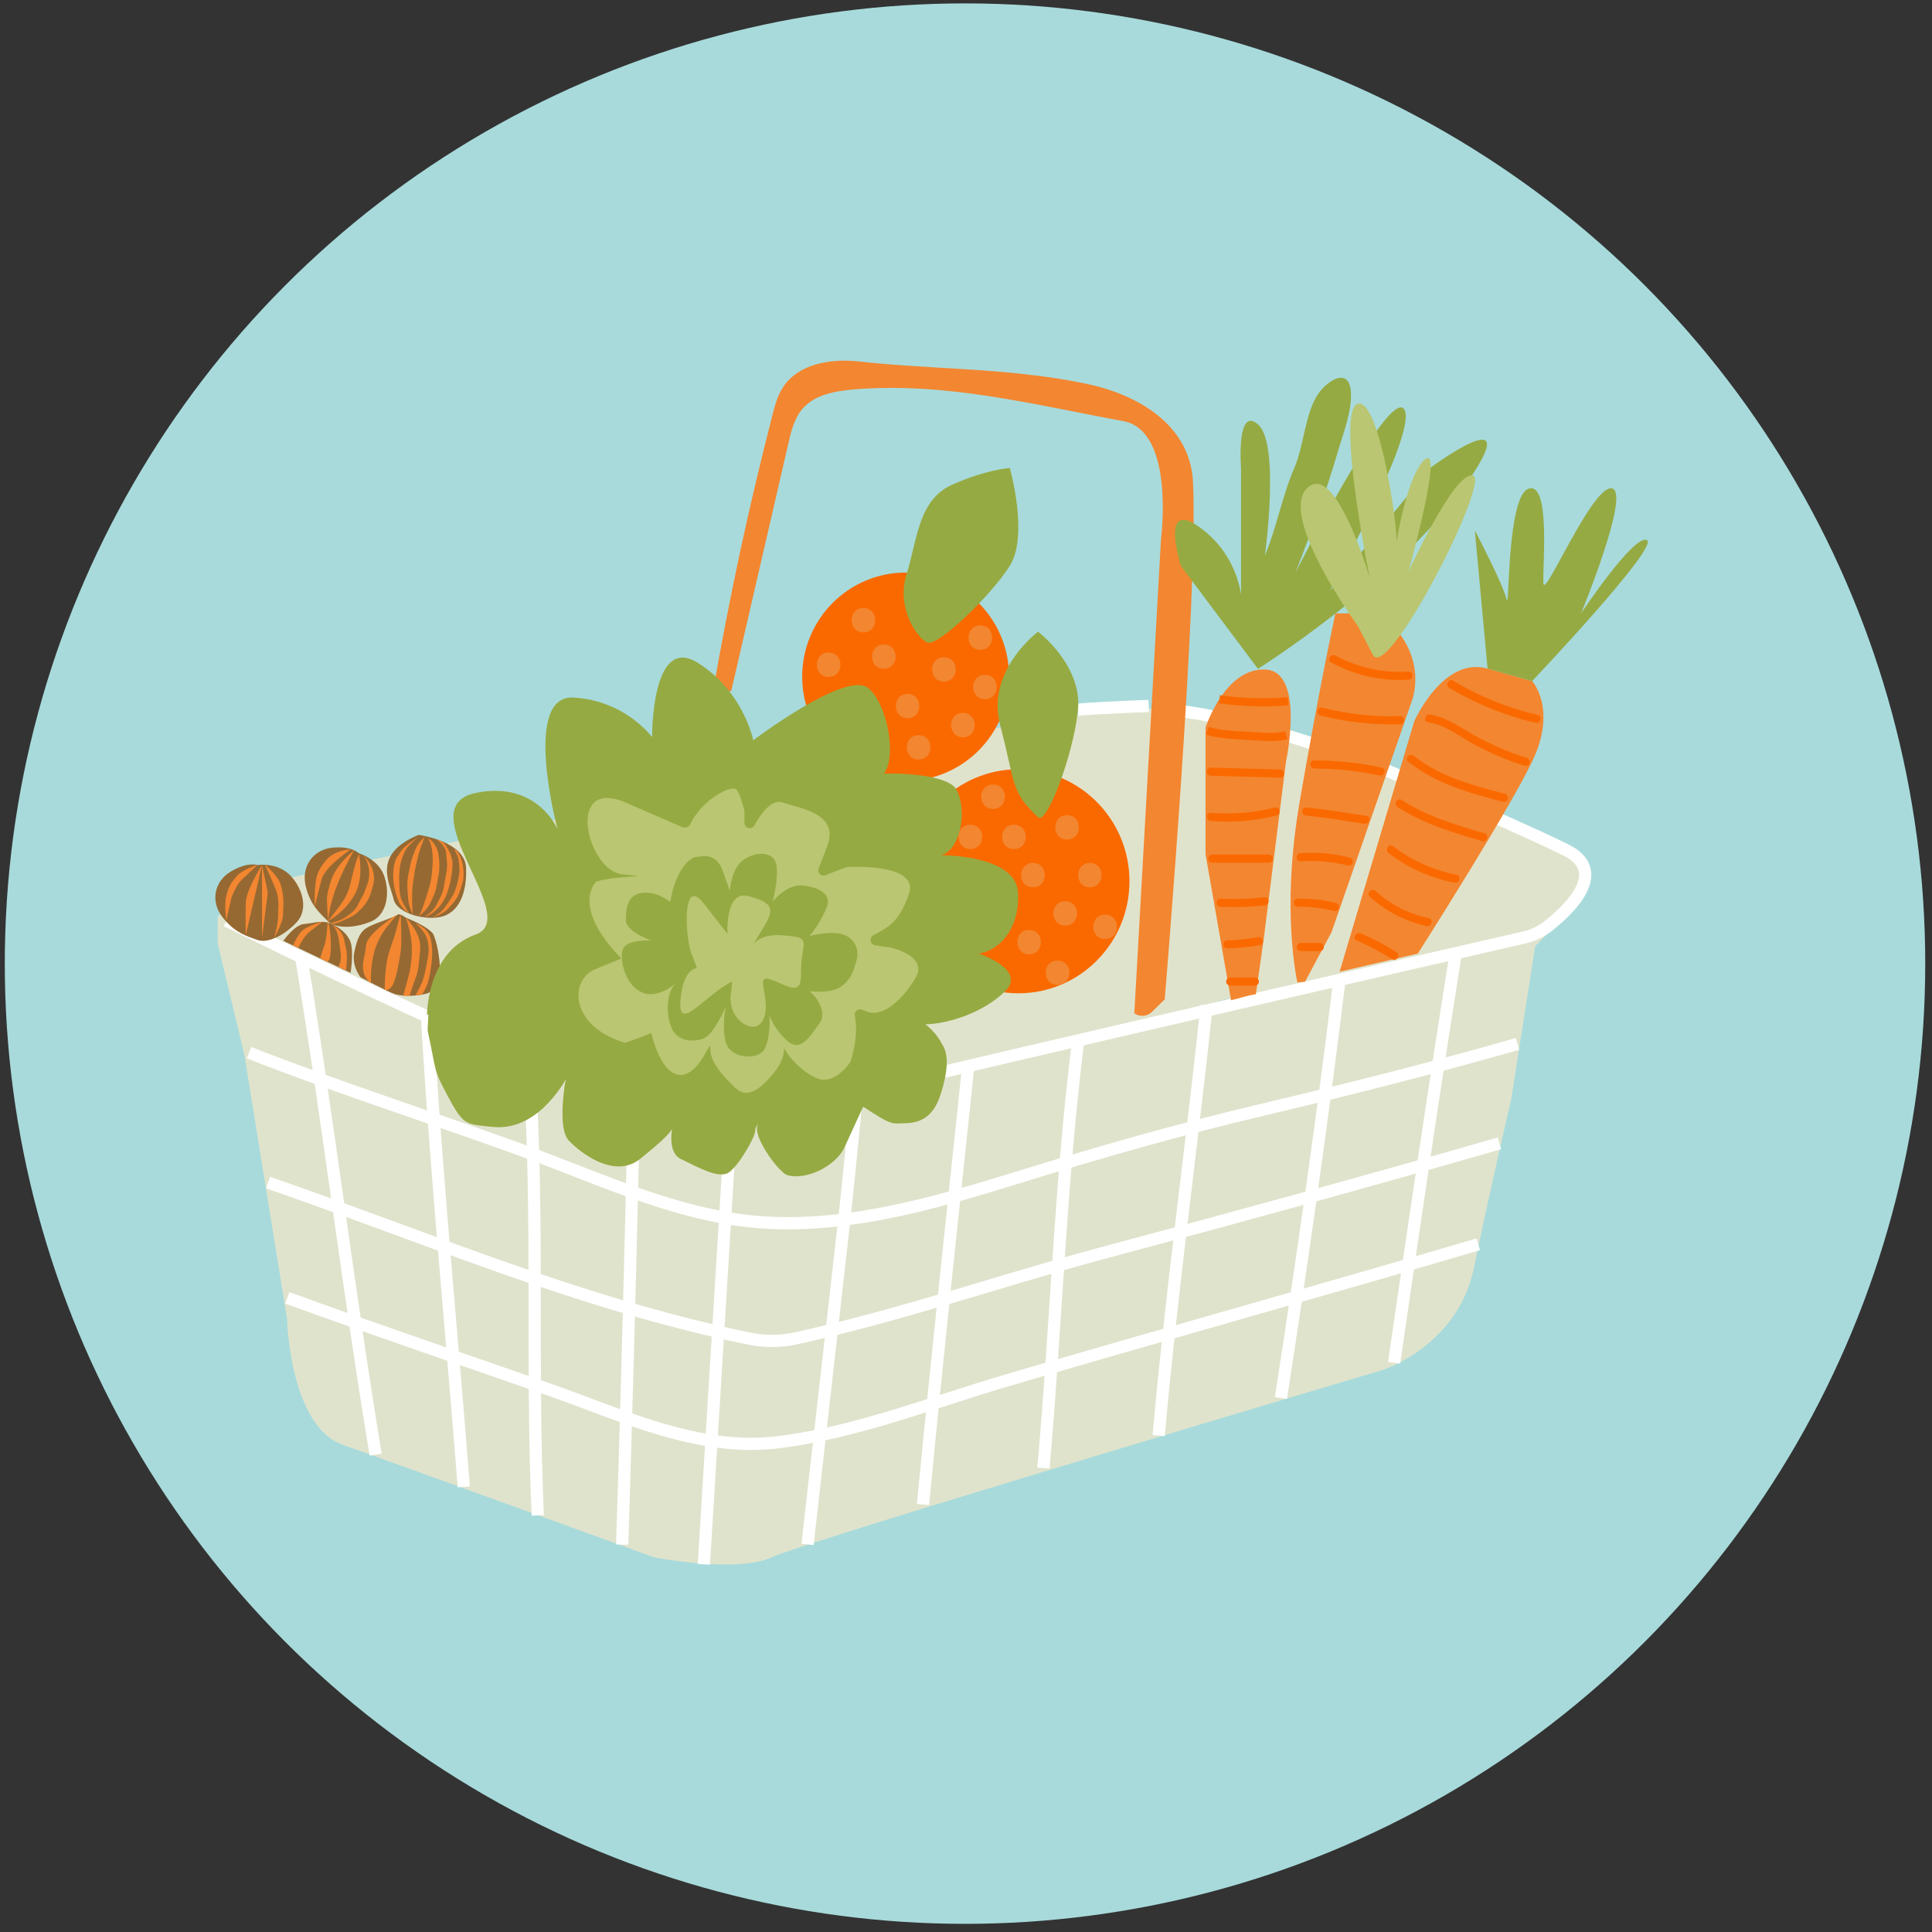 <?xml version="1.0" encoding="UTF-8" standalone="no"?>
<svg xmlns="http://www.w3.org/2000/svg" xmlns:xlink="http://www.w3.org/1999/xlink" xmlns:serif="http://www.serif.com/" width="100%" height="100%" viewBox="0 0 1030 1030" version="1.1" xml:space="preserve" style="fill-rule:evenodd;clip-rule:evenodd;stroke-miterlimit:10;">
  <rect x="0" y="0" width="1030" height="1030" fill="#333333" stroke="none"/>
  <g id="Layer_2_00000116936534781805688770000000793639188311925128_">
    <g id="Layer_1-2">
      <g id="food-retail">
        <rect id="BoundryBox" x="-134.208" y="-136.436" width="1273.62" height="1273.62" style="fill:none;"></rect>
        <g id="FoodServicesBackground">
          <circle cx="514.475" cy="513.73" r="511.922" style="fill:#a8dadb;"></circle>
        </g>
      </g>
      <path d="M128.431,554.536l1.978,8.532l22.629,140.098c-0,0 1.36,57.128 29.8,67.144c28.44,10.015 165.942,59.971 165.942,59.971c-0,0 44.02,8.532 62.445,0c18.424,-8.532 326.319,-100.035 326.319,-100.035c0,0 39.693,-12.86 48.225,-54.284c8.532,-41.423 19.908,-90.019 19.908,-90.019l12.736,-81.487c-0,0 41.176,-38.579 15.58,-51.439c-25.596,-12.86 -167.426,-85.692 -248.294,-74.316c-80.869,11.376 -441.07,91.503 -441.07,91.503l-17.187,5.688l-11.376,12.86l-0,14.344l12.365,51.44m527.626,-22.629c-2.844,0.866 -5.564,1.855 -8.408,2.72c-0.742,0.371 -1.484,0.742 -2.226,1.237c0.742,-0.495 1.484,-0.866 2.226,-1.237c-1.484,0.495 -2.844,0.866 -4.328,1.237c1.484,-0.371 2.844,-0.742 4.328,-1.237c2.596,-1.236 5.44,-2.102 8.408,-2.72c3.215,-1.113 6.677,-1.855 10.016,-2.226c0.123,0 0.371,-0.123 0.494,-0.123c-0.123,-0 -0.371,0.123 -0.494,0.123c0.865,-0.123 1.731,-0.123 2.72,-0.123c-0.865,-0 -1.731,0.123 -2.72,0.123c-3.091,0.99 -6.554,1.484 -10.016,2.226Z" style="fill:#e0e3cc;fill-rule:nonzero;"></path>
      <path d="M625.144,378.33l16.322,2.597l29.924,6.554l51.068,16.075c0,-0 81.488,34.375 112.153,49.461c23.371,11.499 2.103,31.778 -9.397,40.805c-3.71,2.844 -7.914,4.946 -12.489,5.935c-48.596,11.129 -365.394,83.713 -394.823,92.493c-34.128,10.139 -65.907,12.859 -297.138,-101.396" style="fill:none;fill-rule:nonzero;stroke:#fff;stroke-width:6.51px;"></path>
      <path d="M612.408,376.352c-0,-0 -22.505,0.742 -37.715,1.978" style="fill:none;fill-rule:nonzero;stroke:#fff;stroke-width:6.51px;"></path>
      <path d="M735.442,327.015l-23.494,-0c-0,-0 -8.532,39.074 -19.166,101.024c-8.409,48.966 -3.586,83.465 -1.113,95.831c0.989,-0.248 1.855,-0.371 2.844,-0.371c0.371,-0 0.742,-0.124 1.236,-0.124l14.097,-26.338l42.66,-122.787c0,-0 10.758,-25.349 -17.064,-47.235Z" style="fill:#f38630;fill-rule:nonzero;"></path>
      <ellipse cx="482.82" cy="360.772" rx="55.149" ry="55.52" style="fill:#fa6900;"></ellipse>
      <path d="M538.34,249.484c-0,0 10.263,35.983 -0,52.182c-10.264,16.198 -38.456,43.155 -43.897,40.929c-5.441,-2.226 -16.817,-18.548 -11.129,-36.478c5.688,-17.929 6.059,-39.445 24.112,-47.606c18.054,-8.161 30.914,-9.027 30.914,-9.027Z" style="fill:#96aa43;fill-rule:nonzero;"></path>
      <ellipse cx="542.915" cy="469.833" rx="59.23" ry="59.724" style="fill:#fa6900;"></ellipse>
      <path d="M513.485,196.808c22.258,1.36 44.515,3.339 65.66,7.79c27.204,5.688 55.273,21.64 56.88,52.305c2.968,60.59 -15.085,275.87 -15.085,275.87l-6.801,6.677c-2.473,2.473 -6.554,2.844 -9.398,0.742l14.22,-252.746c0,-0 7.667,-57.87 -20.155,-62.94c-47.73,-8.779 -94.224,-20.897 -143.19,-16.94c-10.14,0.866 -21.145,2.72 -27.698,10.263c-4.452,5.194 -6.183,12.118 -7.667,18.795c-10.139,43.897 -20.279,87.794 -30.418,131.814l-9.645,-0.123c8.532,-49.338 19.042,-98.181 31.531,-146.653c1.36,-5.44 2.844,-11.005 6.059,-15.703c8.161,-11.995 24.854,-14.715 39.198,-13.355c18.424,2.102 37.467,2.968 56.509,4.204Z" style="fill:#f38630;fill-rule:nonzero;"></path>
      <path d="M670.648,356.568l-41.053,-54.779c0,0 -11.499,-35.735 9.274,-21.144c12.242,8.408 20.403,21.515 22.752,36.23l0,-67.514c0,-0 -2.596,-33.387 9.151,-23c11.747,10.387 3.586,69.74 3.586,69.74c5.935,-13.725 9.521,-32.644 15.58,-46.369c5.07,-11.747 5.564,-26.709 11.5,-37.591c4.327,-8.161 17.187,-17.188 18.671,-4.204c1.113,10.263 -3.957,22.999 -6.801,32.644c-6.306,21.516 -14.096,42.784 -22.257,63.681c-0.124,0.371 -0.248,0.619 -0.371,0.99c-0.248,0.494 49.09,-97.686 57.746,-87.299c8.655,10.387 -39.569,97.067 -39.569,97.067l53.912,-65.783c0,-0 53.789,-39.693 17.312,10.881c-36.478,50.574 -109.433,96.45 -109.433,96.45Z" style="fill:#96aa43;fill-rule:nonzero;"></path>
      <path d="M216.348,489.247c-0,-0 13.231,5.07 14.962,9.398c1.236,3.462 2.102,6.924 2.597,10.634c0.989,6.553 1.854,17.929 -6.43,20.402c-4.823,1.484 -13.478,1.731 -17.806,0c-4.328,-1.731 -17.435,-8.655 -17.435,-8.655c-0,-0 -4.946,-6.059 -3.339,-13.478c1.608,-7.42 3.091,-11.006 7.419,-13.355c4.328,-2.349 14.344,-5.193 15.457,-6.43c1.113,-1.236 4.575,1.484 4.575,1.484Z" style="fill:#966932;fill-rule:nonzero;"></path>
      <path d="M211.649,487.639c0,0 -15.827,9.769 -16.446,16.199c-0.618,6.43 -2.349,9.15 -1.484,13.849c0.371,2.597 1.855,4.822 4.081,6.306c-0.247,-5.564 0.371,-11.128 1.731,-16.569c1.36,-4.823 3.71,-9.398 6.801,-13.355l5.317,-6.43Z" style="fill:#f38630;fill-rule:nonzero;"></path>
      <path d="M216.348,489.247c-0,-0 8.285,7.914 7.666,16.569c-0.618,8.656 -1.112,12.118 -2.349,15.333c-1.237,3.215 -3.339,9.769 -3.339,9.769l-3.338,-0.124c-0,0 2.967,-10.51 3.586,-13.602c0.865,-4.822 1.236,-9.768 0.865,-14.714c-0.494,-4.452 -1.607,-8.903 -3.091,-13.231Z" style="fill:#f38630;fill-rule:nonzero;"></path>
      <path d="M213.628,487.639c-0,0 0.741,14.839 -0,19.538c-0.742,4.698 -2.103,13.601 -4.081,17.558c-1.978,3.957 -4.451,2.844 -4.451,2.844c-0,-5.193 0.37,-10.387 1.236,-15.456c0.866,-4.575 2.72,-9.027 4.081,-13.478c1.236,-3.586 1.731,-7.296 3.215,-11.006Z" style="fill:#f38630;fill-rule:nonzero;"></path>
      <path d="M221.789,492.462c1.854,1.607 3.462,3.462 4.822,5.564c2.226,3.833 2.226,9.027 1.36,13.355c-0.989,4.822 -1.607,10.016 -3.957,14.467l-2.473,4.823l3.463,-0.495c1.731,-2.597 2.967,-5.441 3.709,-8.532c1.36,-6.801 2.473,-13.726 0.989,-20.65c-0.494,-2.597 -1.978,-4.946 -4.204,-6.554c-0.742,-0.371 -2.72,-1.978 -3.709,-1.978Z" style="fill:#f38630;fill-rule:nonzero;"></path>
      <path d="M227.6,543.778c0,-0 -1.36,-35.86 26.091,-45.628c24.978,-8.903 -36.601,-68.009 0,-75.428c32.768,-6.678 43.526,19.29 43.526,19.29c-0,-0 -19.166,-71.843 8.655,-70.112c16.199,0.866 31.408,8.533 41.795,21.021c0,0 -0.494,-54.901 24.112,-39.692c24.607,15.209 29.801,41.424 29.801,41.424c-0,-0 48.719,-36.849 60.96,-28.07c12.242,8.78 19.167,52.553 0,49.091c-19.166,-3.463 40.806,-7.049 47.359,5.317c6.554,12.365 1.237,35.117 -10.015,35.117c-11.253,-0 41.052,-3.462 42.783,19.29c1.732,22.752 -14.838,38.579 -32.644,31.531c-17.806,-7.048 43.155,4.575 25.72,21.639c-17.435,17.065 -48.843,20.527 -48.843,15.21c0,-5.317 37.467,22.505 0,33.262c-23.741,6.801 -64.67,15.828 -74.439,17.188c-1.36,0.247 -2.72,0.247 -4.204,0.247l-36.478,0l-144.179,-50.697Z" style="fill:#96aa43;fill-rule:nonzero;"></path>
      <path d="M367.823,439.662c4.08,-8.161 11.005,-14.715 19.289,-18.424c1.237,-0.495 4.823,-1.36 5.565,-0.247l1.36,2.225c1.113,2.968 1.978,5.936 2.844,8.903l-0,6.554c-0,1.607 1.236,2.844 2.844,2.844c0.989,-0 1.978,-0.618 2.473,-1.484c3.833,-6.924 9.274,-13.973 14.838,-12.241c10.016,3.338 30.79,5.935 23.865,23.617l-4.451,11.5c-0.619,1.484 0.123,3.091 1.607,3.709c0.742,0.248 1.484,0.248 2.102,0c4.823,-1.978 11.005,-4.451 12.118,-4.451c1.855,-0 38.085,-1.855 32.274,14.591c-5.812,16.446 -12.118,17.806 -19.043,21.887c-1.36,0.865 -1.855,2.596 -0.989,3.956c0.495,0.742 1.113,1.237 1.978,1.361l8.285,1.236l0.247,0c1.608,0.371 19.661,4.946 13.108,16.075c-6.925,11.747 -17.559,21.268 -25.844,18.053l-2.72,-0.989c-1.484,-0.618 -3.092,0.124 -3.71,1.608c-0.247,0.494 -0.247,1.112 -0.123,1.607c2.102,10.51 -1.484,21.887 -2.226,24.112c-0.124,0.248 -0.247,0.495 -0.371,0.742c-1.36,1.979 -8.903,11.995 -17.435,8.532c-9.398,-3.833 -18.177,-14.591 -19.537,-20.279c-1.36,-5.688 6.306,4.452 -2.473,15.828c-8.78,11.376 -15.581,15.209 -21.64,9.521c-6.059,-5.688 -13.725,-13.973 -13.354,-20.897c0.371,-6.925 -5.193,13.972 -15.951,13.972c-10.758,0 -15.704,-22.875 -15.704,-22.875c-0,-0 3.091,-0 -12.984,5.44c-0.618,0.248 -1.236,0.248 -1.854,0c-28.688,-9.15 -28.564,-33.386 -14.839,-38.95l13.849,-5.688c-23.865,-24.607 -16.322,-37.467 -13.849,-40.435c0.371,-0.494 0.866,-0.742 1.484,-0.865c13.725,-3.463 31.531,-1.731 12.984,-3.586c-18.919,-1.855 -30.79,-52.305 1.854,-38.209l30.172,13.107c1.607,0.495 3.215,0 3.957,-1.36Z" style="fill:#bac671;fill-rule:nonzero;"></path>
      <path d="M357.312,480.962c3.215,-19.537 11.871,-23.988 13.478,-23.988c1.608,-0 10.634,-3.586 14.468,7.171l3.833,10.758c-0,0 0.742,-11.994 7.172,-16.446c6.43,-4.451 14.714,-4.451 17.064,0.742c2.349,5.194 -0.742,20.403 -1.608,21.64c-0.865,1.236 7.048,-9.645 16.075,-8.78c9.027,0.866 15.704,4.823 12.984,11.624c-2.721,6.8 -8.78,15.951 -10.264,15.951c-1.483,-0 8.78,-3.215 16.694,-1.979c7.913,1.237 11.128,8.038 9.521,13.973c-1.608,5.935 -3.215,11.252 -9.15,14.838c-5.936,3.586 -17.806,1.732 -16.323,1.979c1.484,0.247 10.758,10.016 5.565,17.188c-5.194,7.171 -9.893,15.209 -16.693,9.644c-4.328,-3.833 -7.667,-8.408 -9.893,-13.725c0,-0 0.742,12.489 -2.967,18.177c-3.71,5.688 -17.312,4.451 -20.032,-3.215c-2.72,-7.666 -0.371,-19.661 -0.371,-19.661c0,0 -6.306,14.839 -11.871,16.817c-5.564,1.978 -14.343,1.978 -17.435,-6.801c-3.091,-8.779 -1.236,-18.795 2.35,-22.381c3.586,-3.586 -6.801,8.285 -16.693,4.946c-9.893,-3.339 -13.108,-17.806 -11.129,-23.37c1.978,-5.565 15.086,-4.575 15.086,-4.575c-0,-0 -13.479,-4.947 -13.479,-10.635c0,-5.688 0.371,-13.972 8.78,-14.838c8.408,-0.866 14.838,4.946 14.838,4.946Z" style="fill:#96aa43;fill-rule:nonzero;"></path>
      <path d="M369.059,509.279c-3.339,-5.317 -6.43,-43.897 6.183,-27.575l12.612,16.199c0,-0 -1.484,-23.494 11.129,-20.156c12.613,3.339 14.344,6.43 8.285,16.322l-6.059,10.016c-0,0 3.215,-6.553 16.075,-5.44c12.859,1.112 11.87,1.483 10.263,11.623c-1.608,10.139 2.473,20.155 -9.645,14.838c-12.118,-5.317 -12.118,-5.07 -10.14,5.812c1.979,10.881 -1.854,18.671 -9.026,15.951c-7.172,-2.72 -9.893,-10.263 -9.151,-16.94c0.742,-6.678 -0.742,10.016 0.742,-6.678c1.113,-12.241 14.097,-6.801 0,0c-14.096,6.801 -28.934,27.946 -27.574,10.264c1.36,-17.683 8.779,-17.312 8.779,-17.312l-2.473,-6.924Z" style="fill:#bac671;fill-rule:nonzero;"></path>
      <path d="M793.064,356.444l23.741,6.677c0,0 13.602,14.715 0,42.908c-13.601,28.192 -60.96,102.384 -60.96,102.384l-41.671,9.645l39.816,-133.545c-0,0.124 15.209,-34.746 39.074,-28.069Z" style="fill:#f38630;fill-rule:nonzero;"></path>
      <path d="M793.064,356.444l-6.801,-73.697c0,-0 15.333,29.182 16.941,36.848c1.607,7.667 -0,-55.643 11.87,-59.106c11.871,-3.462 7.049,43.155 7.79,50.698c0.742,7.543 26.215,-52.8 36.478,-50.821c10.263,1.978 -16.446,66.649 -16.446,66.649c0,-0 28.317,-42.537 35.118,-39.075c6.8,3.463 -61.209,75.181 -61.209,75.181l-23.741,-6.677Z" style="fill:#96aa43;fill-rule:nonzero;"></path>
      <path d="M723.942,333.815c0,0 -42.413,-57.993 -27.203,-73.449c15.209,-15.457 33.51,47.853 33.51,47.853c-0,0 -18.301,-90.019 -6.307,-92.987c11.995,-2.967 22.381,72.461 20.527,77.531c-1.855,5.07 4.946,-39.322 15.209,-47.854c10.263,-8.532 -8.779,59.848 -8.779,59.848c-0,0 24.112,-53.047 34.251,-51.316c10.14,1.731 -45.504,110.917 -53.294,95.584l-7.914,-15.21Z" style="fill:#bac671;fill-rule:nonzero;"></path>
      <path d="M674.481,356.938c-21.515,-0.865 -31.779,30.914 -31.779,30.914l0,67.514l13.602,77.901c1.36,-0.371 2.597,-0.742 3.957,-0.989c2.968,-0.989 6.183,-1.731 9.274,-2.226l4.204,-29.553l11.871,-94.594c-0,-0 10.387,-48.101 -11.129,-48.967Z" style="fill:#f38630;fill-rule:nonzero;"></path>
      <path d="M227.6,540.934c4.699,82.476 13.108,167.92 19.661,251.757" style="fill:none;fill-rule:nonzero;stroke:#fff;stroke-width:6.51px;"></path>
      <path d="M456.976,582.234c-0.865,7.543 -3.339,35.983 -6.924,68.503l-13.355,118.089l-6.183,54.531" style="fill:none;fill-rule:nonzero;stroke:#fff;stroke-width:6.51px;"></path>
      <path d="M160.581,510.268c14.467,87.67 25.101,177.318 39.692,265.235" style="fill:none;fill-rule:nonzero;stroke:#fff;stroke-width:6.51px;"></path>
      <path d="M282.008,568.261c5.44,78.767 1.112,159.883 4.698,239.639" style="fill:none;fill-rule:nonzero;stroke:#fff;stroke-width:6.51px;"></path>
      <path d="M338.022,587.798c-1.731,78.396 -3.833,157.41 -6.306,235.682" style="fill:none;fill-rule:nonzero;stroke:#fff;stroke-width:6.51px;"></path>
      <path d="M389.833,596.577l-14.591,237.414l14.591,-237.414Z" style="fill:none;fill-rule:nonzero;stroke:#fff;stroke-width:6.51px;"></path>
      <path d="M516.206,568.261c-8.285,78.767 -16.693,155.679 -24.113,233.827" style="fill:none;fill-rule:nonzero;stroke:#fff;stroke-width:6.51px;"></path>
      <path d="M574.817,554.536c-9.645,77.53 -11.747,152.34 -18.548,228.139" style="fill:none;fill-rule:nonzero;stroke:#fff;stroke-width:6.51px;"></path>
      <path d="M643.321,535.988c-8.161,76.912 -18.672,151.598 -25.596,229.375" style="fill:none;fill-rule:nonzero;stroke:#fff;stroke-width:6.51px;"></path>
      <path d="M714.297,520.902c-9.15,74.934 -19.784,149.62 -31.407,224.43" style="fill:none;fill-rule:nonzero;stroke:#fff;stroke-width:6.51px;"></path>
      <path d="M776.124,508.042c-11.624,72.708 -22.258,145.292 -32.892,218.494" style="fill:none;fill-rule:nonzero;stroke:#fff;stroke-width:6.51px;"></path>
      <path d="M799.37,609.561c-70.853,20.403 -140.84,39.569 -212.93,58.859c-55.149,14.962 -103.868,32.026 -161.119,44.886c-9.027,2.102 -18.548,2.102 -27.575,-0c-91.132,-19.167 -169.651,-53.418 -254.848,-82.848" style="fill:none;fill-rule:nonzero;stroke:#fff;stroke-width:6.51px;"></path>
      <path d="M788.118,663.35c-83.342,24.607 -167.178,47.854 -250.52,72.337c-40.064,11.747 -80.622,27.945 -122.169,33.139c-43.155,5.44 -83.589,-14.344 -123.158,-28.193c-46.37,-16.199 -92.987,-31.903 -139.11,-48.719" style="fill:none;fill-rule:nonzero;stroke:#fff;stroke-width:6.51px;"></path>
      <path d="M809.015,556.514c-44.762,12.86 -90.019,24.236 -135.399,34.994c-44.639,10.51 -88.288,22.999 -132.185,36.601c-42.537,13.107 -87.175,26.091 -132.061,23.741c-45.257,-2.349 -87.052,-22.505 -128.97,-37.838c-49.09,-17.929 -98.922,-33.633 -147.641,-52.799" style="fill:none;fill-rule:nonzero;stroke:#fff;stroke-width:6.51px;"></path>
      <path d="M227.971,549.342c5.194,24.112 2.721,19.908 11.005,35.488c8.285,15.581 9.645,14.468 23.618,15.952c13.973,1.483 24.236,-6.925 29.8,-12.86c3.463,-3.71 6.554,-7.79 9.151,-12.242c-0,0 -4.699,25.473 1.607,32.274c6.306,6.8 24.607,20.773 38.085,9.892c13.478,-10.882 17.683,-14.962 18.053,-19.043c0.371,-4.08 -5.193,14.839 3.586,19.043c8.78,4.204 19.908,10.634 25.349,7.419c5.441,-3.215 14.344,-19.29 14.344,-22.01c-0,-1.731 0.742,-3.339 2.102,-4.328c-5.441,4.204 10.14,26.091 15.086,27.574c10.263,2.968 25.967,-5.069 30.418,-14.714c5.441,-11.995 10.016,-21.763 10.016,-21.763c15.58,10.139 14.715,9.027 22.752,8.779c8.038,-0.247 14.468,-3.586 18.177,-14.344c20.526,-61.331 -52.305,-20.155 -62.321,-1.854l-35.735,7.295l-20.403,0l-42.289,-13.602l-71.472,-26.956l-31.407,-18.671l-8.78,2.967l-0.742,15.704Z" style="fill:#96aa43;fill-rule:nonzero;"></path>
      <path d="M460.315,337.154c8.408,0 8.408,-12.983 -0,-12.983c-8.409,-0.124 -8.409,12.983 -0,12.983Z" style="fill:#f38630;fill-rule:nonzero;"></path>
      <path d="M441.767,360.895c8.408,0 8.408,-12.983 -0,-12.983c-8.409,-0.124 -8.409,12.983 -0,12.983Z" style="fill:#f38630;fill-rule:nonzero;"></path>
      <path d="M471.196,356.568c8.409,-0 8.409,-12.984 0,-12.984c-8.285,0 -8.408,12.984 0,12.984Z" style="fill:#f38630;fill-rule:nonzero;"></path>
      <path d="M483.809,382.906c8.408,-0 8.408,-12.984 -0,-12.984c-8.285,0 -8.285,12.984 -0,12.984Z" style="fill:#f38630;fill-rule:nonzero;"></path>
      <path d="M503.222,363.368c8.409,0 8.409,-12.983 0,-12.983c-8.408,-0 -8.408,12.983 0,12.983Z" style="fill:#f38630;fill-rule:nonzero;"></path>
      <path d="M522.636,346.428c8.408,0 8.408,-12.984 -0,-12.984c-8.409,0 -8.409,12.984 -0,12.984Z" style="fill:#f38630;fill-rule:nonzero;"></path>
      <path d="M525.109,372.766c8.408,0 8.408,-12.983 -0,-12.983c-8.409,-0.124 -8.409,12.983 -0,12.983Z" style="fill:#f38630;fill-rule:nonzero;"></path>
      <path d="M513.362,393.045c8.408,0 8.408,-12.983 -0,-12.983c-8.409,-0 -8.409,12.983 -0,12.983Z" style="fill:#f38630;fill-rule:nonzero;"></path>
      <path d="M489.744,404.916c8.408,-0 8.408,-12.984 0,-12.984c-8.408,0 -8.408,12.984 0,12.984Z" style="fill:#f38630;fill-rule:nonzero;"></path>
      <path d="M529.437,431.254c8.408,-0 8.408,-12.984 -0,-12.984c-8.409,0 -8.409,12.984 -0,12.984Z" style="fill:#f38630;fill-rule:nonzero;"></path>
      <path d="M517.319,452.646c8.408,-0 8.408,-12.984 -0,-12.984c-8.409,0 -8.409,12.984 -0,12.984Z" style="fill:#f38630;fill-rule:nonzero;"></path>
      <path d="M540.565,452.646c8.409,-0 8.409,-12.984 0,-12.984c-8.408,0 -8.408,12.984 0,12.984Z" style="fill:#f38630;fill-rule:nonzero;"></path>
      <path d="M550.705,473.048c8.408,0 8.408,-12.983 -0,-12.983c-8.409,-0 -8.409,12.983 -0,12.983Z" style="fill:#f38630;fill-rule:nonzero;"></path>
      <path d="M568.882,447.576c8.408,-0 8.408,-12.984 -0,-12.984c-8.409,0 -8.409,12.984 -0,12.984Z" style="fill:#f38630;fill-rule:nonzero;"></path>
      <path d="M581,473.048c8.408,0 8.408,-12.983 -0,-12.983c-8.285,-0 -8.285,12.983 -0,12.983Z" style="fill:#f38630;fill-rule:nonzero;"></path>
      <path d="M567.893,493.451c8.408,0 8.408,-12.983 -0,-12.983c-8.409,-0 -8.409,12.983 -0,12.983Z" style="fill:#f38630;fill-rule:nonzero;"></path>
      <path d="M548.603,508.784c8.408,0 8.408,-12.984 -0,-12.984c-8.285,-0.123 -8.285,12.984 -0,12.984Z" style="fill:#f38630;fill-rule:nonzero;"></path>
      <path d="M563.812,525.106c8.408,0 8.408,-12.983 0,-12.983c-8.408,-0.124 -8.408,12.983 0,12.983Z" style="fill:#f38630;fill-rule:nonzero;"></path>
      <path d="M589.161,500.623c8.408,-0 8.408,-12.984 -0,-12.984c-8.409,-0.123 -8.409,12.984 -0,12.984Z" style="fill:#f38630;fill-rule:nonzero;"></path>
      <path d="M650.122,372.766c12.118,1.731 24.359,2.102 36.601,1.113" style="fill:none;fill-rule:nonzero;stroke:#fa6900;stroke-width:4.34px;"></path>
      <path d="M643.692,389.583c5.564,1.731 11.376,2.102 17.187,2.473l10.511,0.618c4.822,0.247 9.768,0.618 14.344,-0.742" style="fill:none;fill-rule:nonzero;stroke:#fa6900;stroke-width:4.34px;"></path>
      <path d="M645.546,413.571l36.849,0.99c2.844,0.123 2.844,-4.328 0,-4.328l-36.849,-0.989c-2.844,-0.124 -2.844,4.204 0,4.327Z" style="fill:#fa6900;fill-rule:nonzero;"></path>
      <path d="M645.546,437.684c11.748,0.989 23.742,-0 35.118,-2.968c2.72,-0.742 1.607,-4.822 -1.113,-4.204c-11.129,2.844 -22.628,3.709 -34.005,2.844c-2.844,-0.247 -2.844,4.08 0,4.328Z" style="fill:#fa6900;fill-rule:nonzero;"></path>
      <path d="M646.288,459.941l30.172,0c1.236,0 2.102,-0.989 2.102,-2.226c-0,-1.112 -0.989,-2.102 -2.102,-2.102l-30.172,0c-1.236,0 -2.102,0.99 -2.102,2.226c0,1.113 0.866,1.979 2.102,2.102Z" style="fill:#fa6900;fill-rule:nonzero;"></path>
      <path d="M650.616,483.435c7.914,0.371 15.704,0.124 23.618,-0.742c2.72,-0.247 2.72,-4.698 -0,-4.328c-7.79,0.866 -15.704,1.113 -23.618,0.742c-2.72,-0.247 -2.72,4.205 0,4.328Z" style="fill:#fa6900;fill-rule:nonzero;"></path>
      <path d="M654.326,505.569c5.812,-0.124 11.747,-0.742 17.435,-1.731c2.72,-0.495 1.607,-4.699 -1.113,-4.204c-5.441,0.989 -10.881,1.607 -16.322,1.607c-2.844,0.124 -2.844,4.452 -0,4.328Z" style="fill:#fa6900;fill-rule:nonzero;"></path>
      <path d="M655.81,525.477l13.231,0c1.236,0 2.102,-0.989 2.102,-2.226c-0,-1.112 -0.99,-2.102 -2.102,-2.102l-13.231,0c-1.237,0 -2.102,0.99 -2.102,2.226c-0,1.113 0.989,1.978 2.102,2.102Z" style="fill:#fa6900;fill-rule:nonzero;"></path>
      <path d="M709.722,353.229c12.613,6.801 26.833,10.016 41.177,9.15c2.72,-0.123 2.844,-4.451 -0,-4.328c-13.479,0.866 -26.957,-2.102 -38.951,-8.532c-2.473,-1.36 -4.699,2.473 -2.226,3.71Z" style="fill:#fa6900;fill-rule:nonzero;"></path>
      <path d="M703.911,381.422c13.849,3.586 28.192,5.069 42.536,4.699c2.844,-0.124 2.844,-4.452 0,-4.328c-13.973,0.494 -27.822,-1.113 -41.3,-4.452c-2.844,-0.742 -3.957,3.462 -1.236,4.081Z" style="fill:#fa6900;fill-rule:nonzero;"></path>
      <path d="M700.696,409.738c11.747,0 23.37,1.237 34.746,3.71c2.72,0.618 3.833,-3.586 1.113,-4.204c-11.871,-2.597 -23.865,-3.834 -35.983,-3.834c-1.237,0 -2.102,0.99 -2.102,2.226c0.247,1.113 1.113,1.979 2.226,2.102Z" style="fill:#fa6900;fill-rule:nonzero;"></path>
      <path d="M696.368,434.84c10.387,0.989 20.526,2.72 30.913,4.328c2.72,0.371 3.957,-3.834 1.113,-4.205c-10.634,-1.607 -21.268,-3.462 -32.026,-4.451c-2.844,-0.247 -2.844,4.08 -0,4.328Z" style="fill:#fa6900;fill-rule:nonzero;"></path>
      <path d="M693.4,459.199c8.408,-0.618 16.941,0.124 25.102,2.226c2.72,0.618 3.833,-3.462 1.112,-4.204c-8.532,-2.226 -17.435,-2.968 -26.338,-2.35c-2.72,0.248 -2.72,4.576 0.124,4.328Z" style="fill:#fa6900;fill-rule:nonzero;"></path>
      <path d="M691.916,483.435c6.554,-0.123 12.984,0.618 19.29,2.226c2.72,0.618 3.833,-3.462 1.113,-4.204c-6.677,-1.731 -13.602,-2.473 -20.403,-2.35c-2.844,0 -2.844,4.328 0,4.328Z" style="fill:#fa6900;fill-rule:nonzero;"></path>
      <path d="M693.4,507.053l10.263,-0c1.237,-0 2.102,-0.989 2.102,-2.226c0,-1.113 -0.989,-2.102 -2.102,-2.102l-10.263,0c-1.236,0 -2.102,0.989 -2.102,2.226c-0,1.113 0.989,1.978 2.102,2.102Z" style="fill:#fa6900;fill-rule:nonzero;"></path>
      <path d="M772.538,366.707c14.344,8.532 29.924,14.838 46.122,18.672c2.721,0.618 3.834,-3.586 1.113,-4.205c-15.951,-3.709 -31.16,-9.892 -45.133,-18.3c-2.226,-1.36 -4.452,2.473 -2.102,3.833Z" style="fill:#fa6900;fill-rule:nonzero;"></path>
      <path d="M761.285,385.008c9.274,1.483 16.817,7.542 24.855,11.994c8.532,4.575 17.435,8.408 26.709,11.252c2.72,0.866 3.833,-3.338 1.112,-4.204c-9.644,-2.967 -18.918,-7.048 -27.698,-11.87c-7.666,-4.328 -14.962,-9.769 -23.865,-11.253c-2.596,-0.494 -3.833,3.71 -1.113,4.081Z" style="fill:#fa6900;fill-rule:nonzero;"></path>
      <path d="M750.775,406.029c14.591,11.747 32.644,16.816 50.45,21.392c2.721,0.741 3.833,-3.463 1.113,-4.205c-16.94,-4.451 -34.623,-9.026 -48.595,-20.279c-2.102,-1.731 -5.194,1.36 -2.968,3.092Z" style="fill:#fa6900;fill-rule:nonzero;"></path>
      <path d="M745.087,430.265c13.725,8.903 29.553,13.601 45.133,18.177c2.721,0.741 3.833,-3.463 1.113,-4.205c-15.333,-4.451 -30.666,-9.026 -44.144,-17.806c-2.349,-1.36 -4.451,2.35 -2.102,3.834Z" style="fill:#fa6900;fill-rule:nonzero;"></path>
      <path d="M740.388,454.871c10.263,7.791 22.258,13.231 34.994,15.704c2.72,0.495 3.957,-3.586 1.113,-4.204c-12.366,-2.473 -23.989,-7.666 -34.005,-15.333c-2.226,-1.607 -4.328,2.226 -2.102,3.833Z" style="fill:#fa6900;fill-rule:nonzero;"></path>
      <path d="M730.372,478.118c8.532,7.79 18.919,13.107 30.172,15.58c2.72,0.619 3.833,-3.586 1.112,-4.204c-10.51,-2.226 -20.279,-7.172 -28.316,-14.467c-1.979,-1.855 -5.07,1.236 -2.968,3.091Z" style="fill:#fa6900;fill-rule:nonzero;"></path>
      <path d="M723.324,501.365c6.554,2.844 12.86,6.183 18.919,10.016c2.349,1.484 4.575,-2.226 2.226,-3.71c-5.936,-3.833 -12.366,-7.295 -18.919,-10.016c-2.597,-1.113 -4.823,2.597 -2.226,3.71Z" style="fill:#fa6900;fill-rule:nonzero;"></path>
      <path d="M137.21,461.178c1.36,-0.124 2.721,-0.248 3.957,-0.124c4.699,0.124 9.15,1.731 12.736,4.823c6.678,6.182 11.253,18.3 4.205,25.843c-7.049,7.543 -15.828,11.252 -20.898,9.398c-5.07,-1.855 -12.118,-3.71 -18.671,-12.242c-6.554,-8.532 -4.205,-19.166 4.698,-24.36c8.903,-5.193 13.973,-3.338 13.973,-3.338Z" style="fill:#966932;fill-rule:nonzero;"></path>
      <path d="M137.21,461.178c0,-0 -7.666,2.102 -11.005,5.935c-3.339,3.833 -4.328,5.564 -5.564,10.634c-1.237,5.07 -0,12.984 -0,12.984l2.844,-12.489c-0,-0 2.596,-6.554 5.07,-8.903c2.473,-2.35 8.655,-8.161 8.655,-8.161Z" style="fill:#f38630;fill-rule:nonzero;"></path>
      <path d="M139.683,461.178c0,-0 -8.408,13.107 -8.655,20.031c-0.248,6.925 -0,17.436 -0,17.436l8.655,-37.467Z" style="fill:#f38630;fill-rule:nonzero;"></path>
      <path d="M139.683,461.178l2.473,11.623l0.619,3.215l-3.092,24.112l0,-38.95Z" style="fill:#f38630;fill-rule:nonzero;"></path>
      <path d="M141.291,461.054c-0,0 7.172,5.935 8.408,10.758c1.113,3.709 1.608,7.666 1.36,11.5c-0.247,3.585 0.248,5.193 -1.236,8.903c-0.989,2.72 -2.226,5.317 -3.71,7.79c0,-0 2.102,-7.049 2.102,-10.758c0,-3.71 0.742,-9.15 -0.618,-13.355c-1.36,-4.204 -6.306,-14.838 -6.306,-14.838Z" style="fill:#f38630;fill-rule:nonzero;"></path>
      <path d="M191.246,454.871c0,0 9.769,2.844 13.231,11.253c3.463,8.408 2.597,21.392 -6.801,25.225c-9.397,3.833 -19.042,3.586 -22.875,-0.247c-3.834,-3.834 -9.522,-8.532 -11.871,-18.919c-2.349,-10.387 4.08,-19.29 14.344,-20.279c10.263,-0.989 13.972,2.967 13.972,2.967Z" style="fill:#966932;fill-rule:nonzero;"></path>
      <path d="M187.042,452.646c-0.989,0.247 -1.855,0.494 -2.844,0.494c-3.462,0.742 -7.419,2.102 -9.892,4.946c-3.091,3.586 -5.317,6.925 -5.935,11.747c-0.371,2.968 -0.619,6.059 -0.619,9.151l0,4.328l3.586,-14.097c1.237,-4.822 6.554,-9.274 10.264,-12.365c1.731,-1.36 3.585,-2.844 5.44,-4.204Z" style="fill:#f38630;fill-rule:nonzero;"></path>
      <path d="M188.773,453.264c0,-0 -9.521,7.543 -12.241,16.075c-2.721,8.532 -2.226,10.51 -2.226,10.51l0.495,11.129c0.618,-5.193 1.854,-10.139 3.462,-15.086c2.102,-5.935 4.575,-11.623 7.543,-17.064l2.967,-5.564Z" style="fill:#f38630;fill-rule:nonzero;"></path>
      <path d="M191.246,454.871c0,0 3.215,13.108 -2.473,22.629c-3.338,5.688 -8.161,10.387 -13.972,13.602c2.225,-2.721 4.451,-5.565 6.553,-8.532c2.597,-3.339 4.452,-7.296 5.441,-11.376c0.989,-4.205 1.978,-8.285 3.215,-12.366c0.247,-0.865 1.484,-3.215 1.236,-3.957Z" style="fill:#f38630;fill-rule:nonzero;"></path>
      <path d="M193.719,455.737c3.339,4.822 4.081,11.005 1.855,16.446c-3.709,9.521 -0.247,1.731 -2.596,6.059c-2.35,4.328 -2.968,6.43 -5.936,8.655c-2.967,2.226 -3.957,3.092 -7.295,4.205l-3.339,1.113c0,-0 0.866,1.112 5.688,-1.113c3.215,-1.484 6.306,-2.473 8.903,-5.07c1.855,-1.731 3.586,-3.586 4.946,-5.812c1.113,-2.102 1.979,-4.328 2.473,-6.677c0.619,-1.731 0.99,-3.462 0.99,-5.193c-0,-2.844 -0.866,-5.688 -2.35,-8.161c-1.113,-1.855 -3.339,-4.452 -3.339,-4.452Z" style="fill:#f38630;fill-rule:nonzero;"></path>
      <path d="M223.149,445.103c-0,-0 24.854,3.215 25.349,17.682c0.494,14.468 -4.452,23.494 -12.737,25.844c-8.284,2.349 -24.236,-1.361 -25.967,-9.398c-1.731,-8.037 -11.994,-23.741 13.355,-34.128Z" style="fill:#966932;fill-rule:nonzero;"></path>
      <path d="M226.487,446.216c-2.349,1.855 -4.08,4.328 -5.193,7.048c-1.484,3.586 -2.597,7.295 -3.215,11.129c-0.742,3.091 -1.113,6.43 -0.865,9.645c0.247,2.349 0.247,4.698 0.618,7.048c0.494,2.226 1.236,4.451 2.226,6.43c-0,-0 -0.866,-10.634 0.123,-16.57c0.618,-5.193 1.608,-10.387 2.968,-15.333c0.865,-3.091 1.978,-6.306 3.338,-9.397Z" style="fill:#f38630;fill-rule:nonzero;"></path>
      <path d="M227.6,446.71c1.608,0.619 2.473,4.946 2.721,6.183c0.494,3.339 0.494,6.801 0.123,10.263c-0.123,3.091 -0.618,6.059 -1.36,9.027c-2.102,7.295 -4.946,15.827 -5.935,16.322c2.473,-1.731 4.451,-3.833 5.935,-6.43c2.226,-4.451 3.339,-7.048 3.957,-11.252c0.618,-4.205 1.484,-5.936 1.113,-11.624c-0.371,-5.688 -1.36,-7.295 -2.72,-9.397c-0.99,-1.36 -2.226,-2.473 -3.834,-3.092Z" style="fill:#f38630;fill-rule:nonzero;"></path>
      <path d="M232.794,447.452c-0,0 4.822,3.339 5.07,7.419c0.247,4.081 0.989,6.183 -0,10.882c-0.99,4.699 -1.113,8.656 -2.968,12.365c-1.855,3.71 -3.091,6.306 -4.823,7.79c-1.112,0.989 -2.349,1.979 -3.709,2.844c2.226,-0.618 4.328,-1.855 5.935,-3.462c2.35,-1.978 4.081,-4.575 5.317,-7.295c0.989,-2.35 1.731,-4.823 2.35,-7.296c0.618,-2.844 1.112,-5.688 1.236,-8.656c0.247,-2.473 -0.247,-4.822 -1.236,-7.048c-0.742,-1.731 -1.608,-3.339 -2.721,-4.822c-1.113,-1.361 -2.72,-2.35 -4.451,-2.721Z" style="fill:#f38630;fill-rule:nonzero;"></path>
      <path d="M223.149,446.216c-0,-0 -5.935,4.575 -7.296,7.666c-1.113,2.35 -1.978,4.823 -2.473,7.296c-0.494,3.215 -0.742,6.553 -0.494,9.768c0.123,2.968 0.123,6.307 1.236,8.903c1.113,2.35 2.35,4.699 3.833,6.925c-2.225,-1.36 -3.956,-3.339 -5.193,-5.688c-1.36,-3.091 -2.349,-6.43 -2.844,-9.769c-0.371,-3.091 -0.371,-6.182 -0,-9.15c0.371,-1.484 0.989,-4.575 2.226,-5.935c1.236,-1.361 1.36,-2.844 4.328,-5.317c1.978,-1.608 4.204,-3.215 6.677,-4.699Z" style="fill:#f38630;fill-rule:nonzero;"></path>
      <path d="M242.068,452.646c-0,-0 2.473,4.204 2.473,6.059c-0,1.854 0.989,4.204 -0,8.903c-0.989,4.698 -1.731,7.295 -3.092,9.645c-1.36,2.349 -4.204,6.8 -6.059,8.532c-1.483,1.236 -3.091,2.473 -4.822,3.462c-0,-0 5.564,-2.102 7.666,-4.204c2.103,-2.102 4.947,-5.194 5.812,-7.296c1.237,-2.597 2.102,-5.441 2.844,-8.285c0.371,-2.349 0.371,-4.822 0,-7.171c-0.247,-2.226 -0.989,-4.452 -1.978,-6.554c-1.484,-2.72 -2.844,-3.091 -2.844,-3.091Z" style="fill:#f38630;fill-rule:nonzero;"></path>
      <path d="M151.059,501.612c0,0 5.812,-8.656 11.253,-9.026c4.946,-0.371 9.645,-2.35 14.591,-0c4.204,1.978 8.532,5.317 10.016,9.768c1.731,5.194 -0,16.322 -0,16.322l-35.86,-17.064Z" style="fill:#966932;fill-rule:nonzero;"></path>
      <path d="M171.957,491.349c-0,-0 -9.027,2.473 -11.5,5.441c-1.731,2.225 -3.091,4.575 -4.204,7.172l2.844,1.36c-0,-0 2.349,-5.688 5.935,-8.532c3.586,-2.844 6.925,-5.441 6.925,-5.441Z" style="fill:#f38630;fill-rule:nonzero;"></path>
      <path d="M174.801,491.102c-0.99,11.747 -1.484,11.747 -2.844,15.704l-1.237,4.08l3.586,1.731c0,0 2.102,0.742 2.102,-8.284c0,-9.027 -1.607,-13.231 -1.607,-13.231Z" style="fill:#f38630;fill-rule:nonzero;"></path>
      <path d="M177.026,492.462c1.855,2.226 2.968,4.822 3.463,7.666c0.742,4.823 1.483,8.903 1.113,11.5c-0.124,1.36 -0.495,2.597 -1.113,3.833l3.957,1.855c-0,0 1.112,-8.037 -0,-11.871c-1.113,-3.833 -0.619,-6.8 -3.957,-9.892l-3.463,-3.091Z" style="fill:#f38630;fill-rule:nonzero;"></path>
      <path d="M553.425,336.783c0,0 23.618,17.806 21.268,41.671c-2.349,23.865 -16.693,61.579 -21.268,57.251c-14.962,-14.096 -11.87,-17.558 -20.279,-49.337c-7.543,-28.935 20.279,-49.585 20.279,-49.585Z" style="fill:#96aa43;fill-rule:nonzero;"></path>
    </g>
  </g>
</svg>
